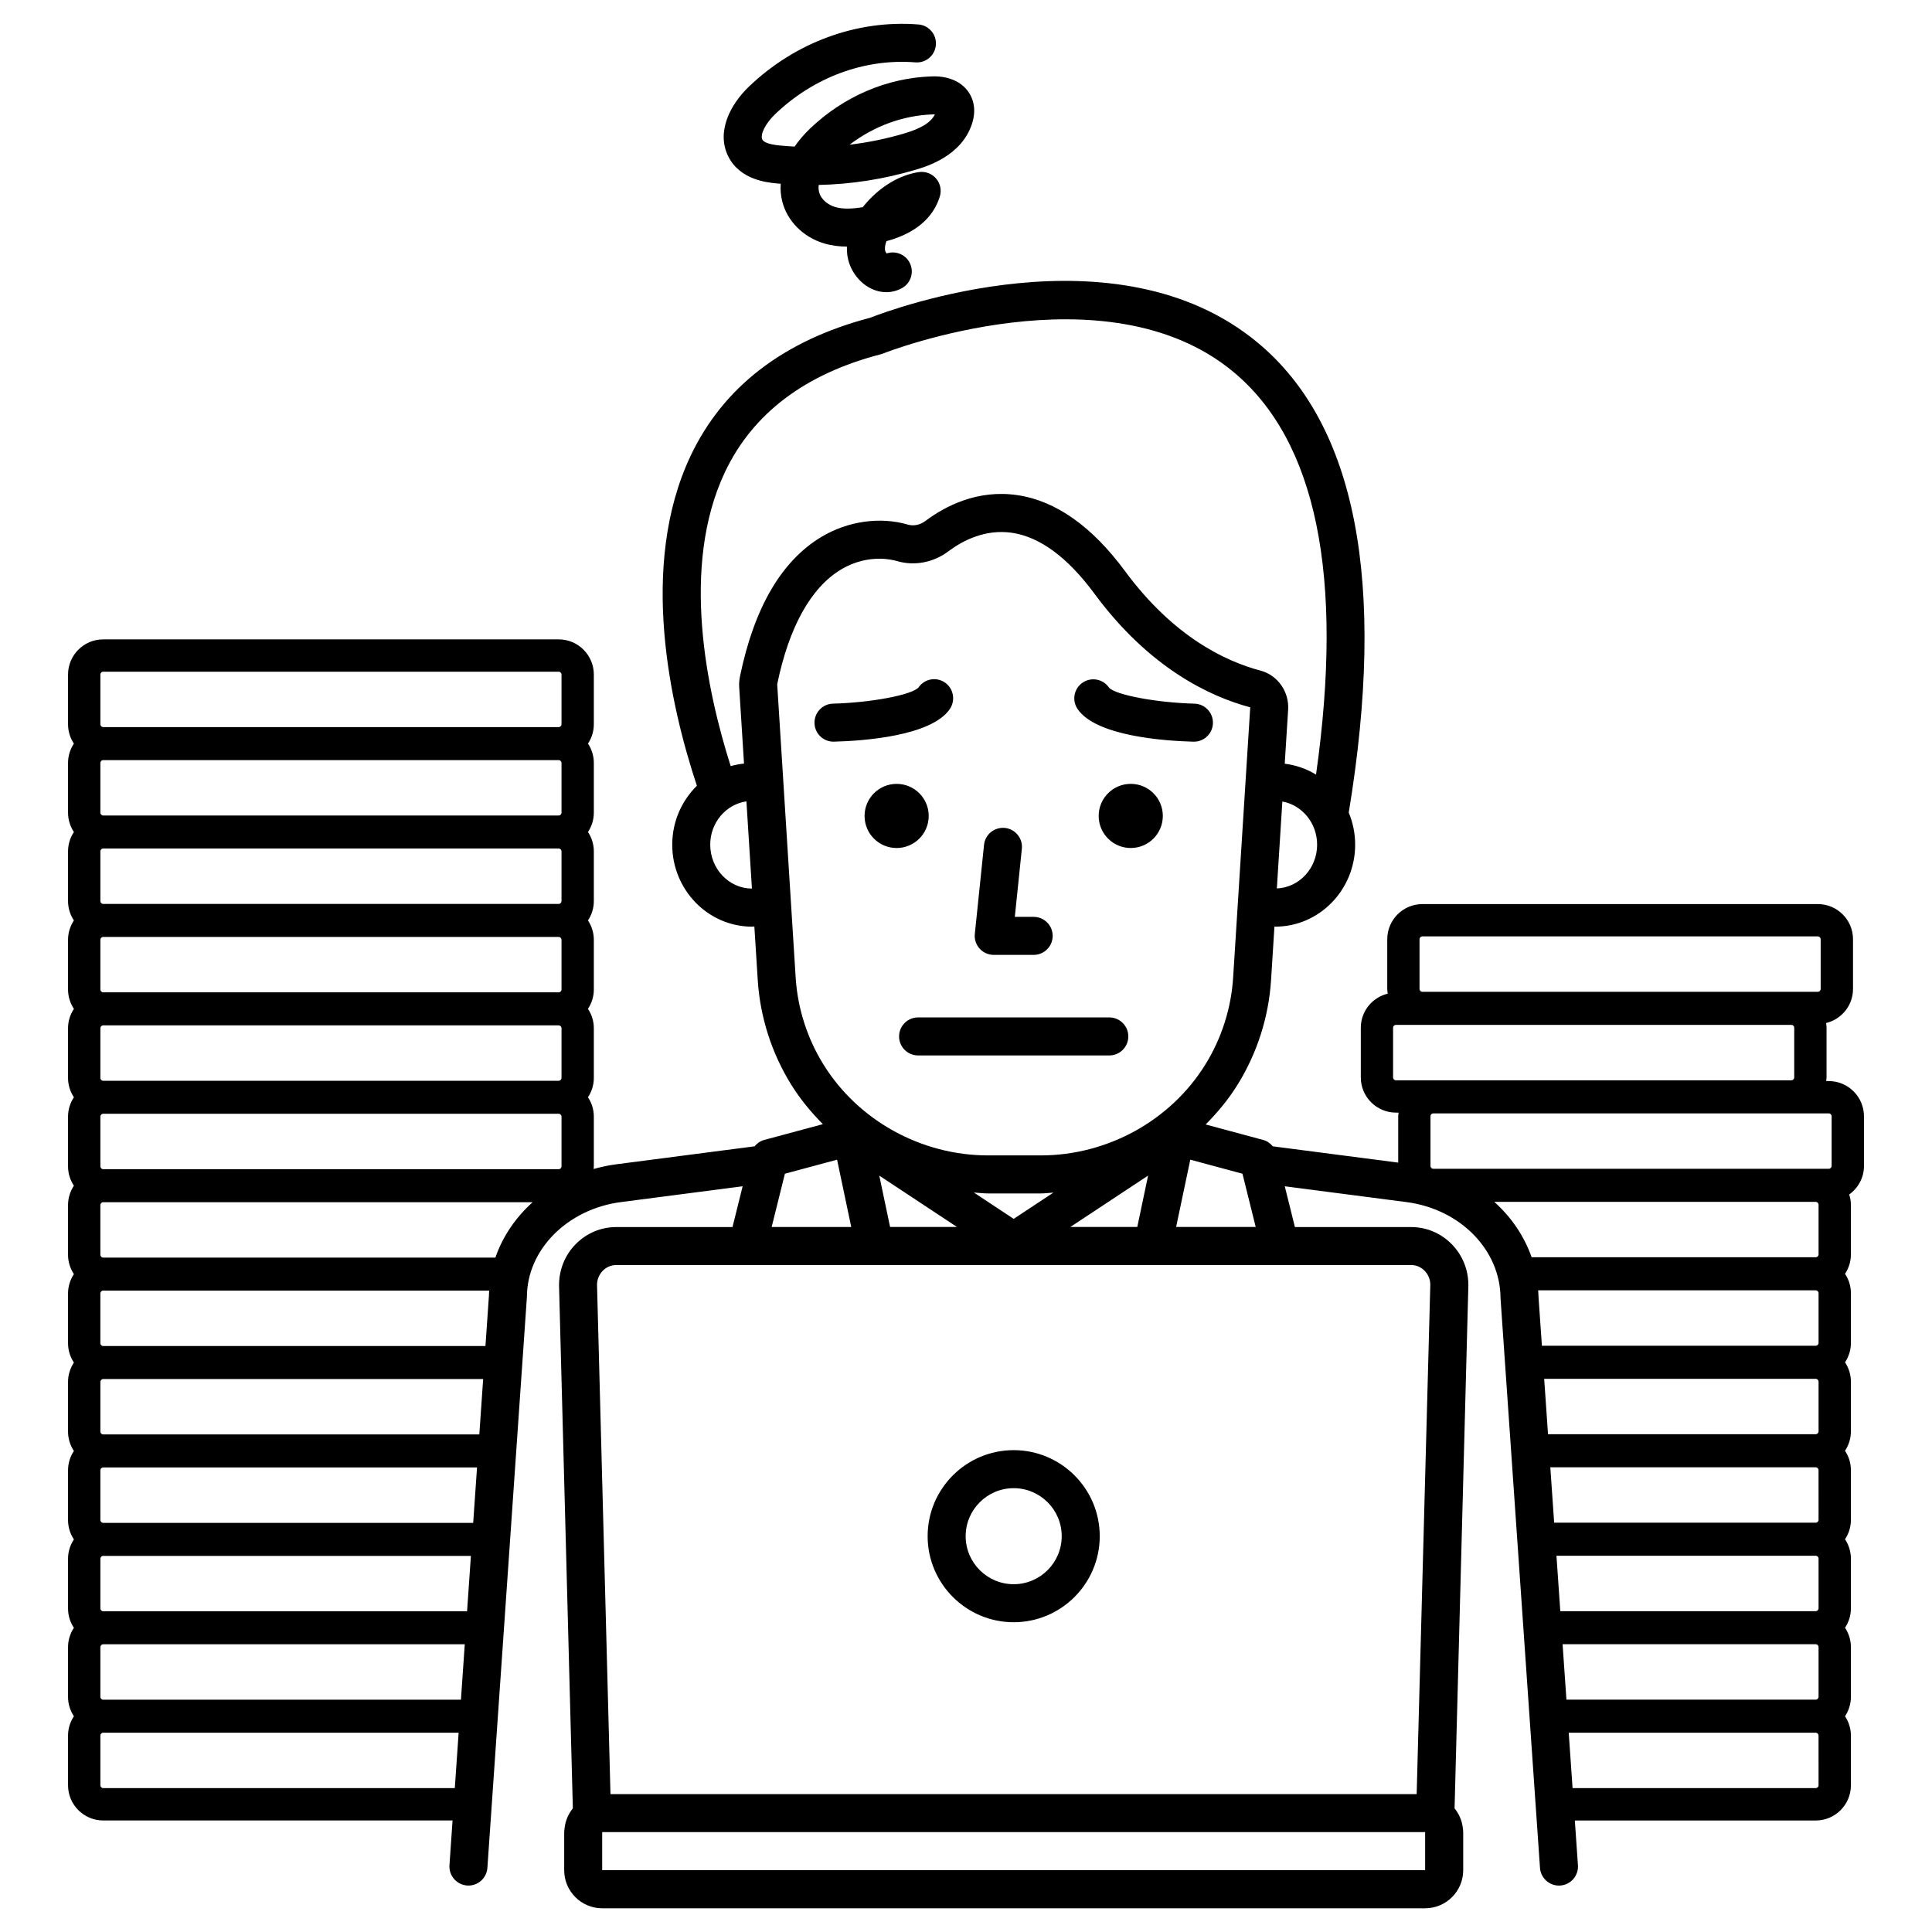 <?xml version="1.0" encoding="UTF-8"?>
<!-- Uploaded to: ICON Repo, www.iconrepo.com, Generator: ICON Repo Mixer Tools -->
<svg fill="#000000" width="800px" height="800px" version="1.1" viewBox="144 144 512 512" xmlns="http://www.w3.org/2000/svg">
 <path d="m349.68 192.59c0.406 0.035 0.809 0.074 1.215 0.109-0.105 1.539 0.016 3.059 0.375 4.539 1.277 5.277 5.531 9.59 11.102 11.258 2.043 0.613 4.078 0.848 6.07 0.859-0.023 0.699 0.004 1.402 0.09 2.102 0.441 3.742 2.848 7.246 6.137 8.926 1.363 0.695 2.801 1.043 4.215 1.043 1.445 0 2.867-0.363 4.164-1.086 2.43-1.355 3.301-4.422 1.945-6.856-1.203-2.16-3.762-3.09-6.019-2.316-0.195-0.223-0.395-0.559-0.434-0.895-0.082-0.707 0.051-1.512 0.383-2.367 9.402-2.523 12.898-7.727 14.148-11.871 0.5-1.652 0.113-3.449-1.02-4.754-1.133-1.305-2.856-1.926-4.562-1.676-5.055 0.773-10.031 3.715-14.008 8.281-0.297 0.344-0.582 0.684-0.852 1.027-2.562 0.398-5.164 0.594-7.367-0.07-1.609-0.488-3.676-1.816-4.199-3.977-0.148-0.613-0.168-1.234-0.09-1.855 8.605-0.18 17.156-1.512 25.531-3.984 3.035-0.898 12.277-3.629 15.082-12.219 0.668-2.062 0.766-4.012 0.289-5.793-1.168-4.371-5.387-7.027-11.078-6.766-11.785 0.414-23.164 5.297-32.051 13.75-1.633 1.555-3.027 3.18-4.164 4.844-1.312-0.066-2.625-0.164-3.938-0.289-3.32-0.316-4.344-1.031-4.617-1.574-0.66-1.309 0.828-4.262 3.391-6.723 10.207-9.789 23.738-14.809 37.176-13.727 2.793 0.211 5.199-1.852 5.422-4.625 0.219-2.773-1.852-5.199-4.625-5.422-16.285-1.293-32.668 4.727-44.949 16.5-4.812 4.617-8.762 11.914-5.41 18.539 3.109 6.148 10.289 6.84 12.648 7.066zm41.469-18.27c0.09-0.004 0.172-0.004 0.254-0.004 0.121 0 0.234 0.004 0.344 0.008-1.027 2.106-3.629 3.719-8.102 5.039-4.777 1.41-9.621 2.406-14.496 2.988 6.469-4.938 14.137-7.754 22-8.031zm237.5 256.17h-0.691c0.035-0.32 0.098-0.633 0.098-0.961v-13.172c0-0.426-0.07-0.832-0.125-1.242 4.086-0.988 7.137-4.648 7.137-9.035v-13.172c0-5.141-4.176-9.32-9.32-9.32l-104.79 0.004c-5.141 0-9.32 4.176-9.32 9.32v13.172c0 0.426 0.07 0.832 0.125 1.246-4.082 0.988-7.133 4.648-7.133 9.031v13.172c0 5.141 4.176 9.32 9.32 9.32h0.691c-0.035 0.32-0.098 0.633-0.098 0.961v12.293l-33.238-4.32c-0.656-0.797-1.523-1.414-2.555-1.691l-15.238-4.102c3.18-3.195 6.078-6.691 8.484-10.578 5.168-8.34 8.227-17.91 8.848-27.664l0.898-14.199c0.07 0 0.133 0.02 0.203 0.02 11.684 0 21.188-9.742 21.188-21.719 0-3.019-0.609-5.894-1.699-8.508 10.062-61.047 1.949-102.94-24.191-124.59-37.445-31.023-97.238-8.668-102.65-6.543-22.93 6.016-38.938 18.336-47.582 36.613-13.832 29.254-5.301 66.406 1.676 87.406-4.012 3.953-6.535 9.48-6.535 15.625 0 11.977 9.504 21.719 21.184 21.719 0.199 0 0.383-0.055 0.578-0.059l0.902 14.238c0.613 9.75 3.676 19.32 8.848 27.664 2.387 3.852 5.262 7.32 8.41 10.496l-15.539 4.18c-1.031 0.277-1.898 0.895-2.555 1.691l-36.727 4.773c-2.047 0.266-4.023 0.703-5.949 1.242 0.02-0.238 0.07-0.465 0.07-0.711v-13.172c0-1.898-0.574-3.66-1.551-5.133 0.977-1.473 1.551-3.234 1.551-5.133v-13.164c0-1.898-0.578-3.66-1.555-5.133 0.977-1.473 1.555-3.234 1.555-5.133v-13.164c0-1.898-0.574-3.66-1.551-5.133 0.977-1.473 1.551-3.234 1.551-5.133v-13.172c0-1.898-0.574-3.66-1.551-5.133 0.977-1.473 1.551-3.234 1.551-5.133v-13.164c0-1.898-0.574-3.66-1.551-5.133 0.977-1.473 1.551-3.234 1.551-5.133v-13.168c0-5.141-4.184-9.32-9.32-9.32l-120.7 0.004c-5.141 0-9.32 4.184-9.32 9.32v13.168c0 1.898 0.574 3.66 1.551 5.133-0.977 1.473-1.551 3.234-1.551 5.133v13.164c0 1.898 0.574 3.66 1.551 5.133-0.977 1.473-1.551 3.234-1.551 5.133v13.172c0 1.898 0.574 3.66 1.551 5.133-0.977 1.473-1.551 3.234-1.551 5.133v13.164c0 1.898 0.578 3.66 1.555 5.133-0.977 1.473-1.555 3.234-1.555 5.133v13.164c0 1.898 0.574 3.66 1.551 5.133-0.977 1.473-1.551 3.234-1.551 5.133v13.172c0 1.898 0.574 3.66 1.551 5.133-0.977 1.473-1.551 3.234-1.551 5.133v13.164c0 1.898 0.574 3.66 1.551 5.133-0.977 1.473-1.551 3.234-1.551 5.133v13.172c0 1.898 0.574 3.66 1.551 5.133-0.977 1.473-1.551 3.234-1.551 5.133v13.164c0 1.898 0.574 3.66 1.551 5.133-0.977 1.473-1.551 3.234-1.551 5.133v13.172c0 1.898 0.574 3.66 1.551 5.133-0.977 1.473-1.551 3.234-1.551 5.133v13.164c0 1.898 0.574 3.66 1.551 5.133-0.977 1.473-1.551 3.234-1.551 5.133v13.172c0 1.898 0.574 3.66 1.551 5.133-0.977 1.473-1.551 3.234-1.551 5.133v13.164c0 5.141 4.184 9.32 9.32 9.32h92.582l-0.82 11.855c-0.191 2.773 1.902 5.18 4.676 5.379 0.121 0.004 0.234 0.012 0.355 0.012 2.625 0 4.836-2.031 5.019-4.688l0.621-8.969 9.855-142.37c0.027-12.469 10.734-23.258 24.906-25.098l32.262-4.191-2.688 10.809h-30.789c-4.051 0-7.863 1.594-10.727 4.492-2.914 2.945-4.496 6.867-4.449 11.113l3.656 138.45c-1.18 1.449-1.949 3.215-2.176 5.164-0.043 0.383-0.117 0.762-0.117 1.156v10.078c0 5.555 4.519 10.078 10.078 10.078h218.09c5.555 0 10.078-4.523 10.078-10.078v-10.078c0-0.52-0.078-1.02-0.152-1.52-0.277-1.805-1.031-3.438-2.137-4.797l3.656-138.53c0.043-4.172-1.539-8.094-4.453-11.035-2.867-2.898-6.676-4.492-10.73-4.492h-30.785l-2.688-10.809 32.258 4.191c14.176 1.84 24.879 12.629 24.918 25.438l9.84 142.03 0.621 8.973c0.188 2.656 2.402 4.688 5.023 4.688 0.117 0 0.234-0.004 0.355-0.012 2.773-0.195 4.871-2.602 4.68-5.379l-0.824-11.855h63.84c5.141 0 9.32-4.176 9.32-9.32v-13.164c0-1.898-0.578-3.664-1.555-5.141 0.98-1.473 1.555-3.238 1.555-5.141v-13.172c0-1.898-0.578-3.664-1.555-5.141 0.98-1.473 1.555-3.238 1.555-5.141v-13.172c0-1.898-0.578-3.664-1.555-5.141 0.98-1.473 1.555-3.238 1.555-5.141v-13.164c0-1.902-0.578-3.668-1.559-5.141 0.98-1.477 1.559-3.242 1.559-5.141v-13.164c0-1.898-0.578-3.664-1.555-5.141 0.98-1.473 1.555-3.238 1.555-5.141v-13.172c0-1.898-0.578-3.664-1.555-5.141 0.98-1.473 1.555-3.238 1.555-5.141v-13.164c0-0.953-0.184-1.852-0.449-2.719 2.359-1.691 3.914-4.441 3.914-7.562v-13.164c-0.012-5.148-4.188-9.328-9.332-9.328zm-364.12 187.38h-93.176c-0.414 0-0.754-0.34-0.754-0.758v-13.164c0-0.418 0.34-0.758 0.754-0.758h94.191zm1.625-23.43h-94.801c-0.414 0-0.754-0.34-0.754-0.758v-13.172c0-0.418 0.34-0.758 0.754-0.758h95.816zm1.625-23.434h-96.426c-0.414 0-0.754-0.34-0.754-0.758v-13.164c0-0.418 0.34-0.758 0.754-0.758h97.441zm1.621-23.43h-98.047c-0.414 0-0.754-0.34-0.754-0.758v-13.172c0-0.418 0.34-0.758 0.754-0.758h99.066zm1.625-23.434h-99.672c-0.414 0-0.754-0.34-0.754-0.758v-13.164c0-0.418 0.34-0.758 0.754-0.758h100.69zm2.555-36.855-0.93 13.426h-101.3c-0.414 0-0.754-0.34-0.754-0.758v-13.172c0-0.418 0.34-0.758 0.754-0.758l102.29 0.004c-0.02 0.418-0.066 0.836-0.066 1.258zm1.711-10.008h-103.94c-0.414 0-0.754-0.34-0.754-0.758v-13.164c0-0.418 0.34-0.758 0.754-0.758h113.8c-4.539 4.082-7.961 9.121-9.863 14.68zm17.516-24.188c0 0.418-0.34 0.758-0.754 0.758h-120.7c-0.414 0-0.754-0.34-0.754-0.758v-13.172c0-0.418 0.34-0.758 0.754-0.758h120.7c0.414 0 0.754 0.34 0.754 0.758zm0-23.434c0 0.418-0.34 0.758-0.754 0.758h-120.7c-0.414 0-0.754-0.34-0.754-0.758v-13.164c0-0.418 0.34-0.758 0.754-0.758h120.7c0.414 0 0.754 0.34 0.754 0.758zm0-23.434c0 0.418-0.34 0.758-0.754 0.758h-120.7c-0.414 0-0.754-0.34-0.754-0.758v-13.164c0-0.418 0.34-0.758 0.754-0.758h120.7c0.414 0 0.754 0.34 0.754 0.758zm0-23.43c0 0.418-0.34 0.758-0.754 0.758h-120.7c-0.414 0-0.754-0.34-0.754-0.758v-13.172c0-0.418 0.34-0.758 0.754-0.758h120.7c0.414 0 0.754 0.34 0.754 0.758zm0-23.434c0 0.418-0.34 0.758-0.754 0.758h-120.7c-0.414 0-0.754-0.34-0.754-0.758v-13.164c0-0.418 0.34-0.758 0.754-0.758h120.7c0.414 0 0.754 0.34 0.754 0.758zm0-23.43c0 0.418-0.34 0.758-0.754 0.758h-120.7c-0.414 0-0.754-0.34-0.754-0.758v-13.168c0-0.414 0.34-0.754 0.754-0.754h120.7c0.414 0 0.754 0.34 0.754 0.754zm180.46 119.12 3.508 14.109h-21.09l3.754-17.832zm9.113-75.602 1.457-23.035c5.223 0.949 9.215 5.699 9.215 11.441 0 6.262-4.754 11.348-10.672 11.594zm-150.16-11.598c0-5.875 4.188-10.695 9.59-11.48l1.461 23.113c-6.098-0.027-11.051-5.231-11.051-11.633zm7.871-44.523c-0.188 0.922-0.254 1.898-0.195 2.816l1.277 20.215c-1.211 0.129-2.387 0.344-3.531 0.672-6.312-19.836-13.383-52.836-1.531-77.898 7.344-15.531 21.242-26.047 41.305-31.25 0.207-0.051 0.414-0.121 0.613-0.199 0.582-0.238 59.027-23.168 92.805 4.848 22.035 18.277 29.363 54.164 21.93 106.75-2.484-1.527-5.289-2.516-8.297-2.887l0.906-14.309c0.301-4.812-2.793-9.18-7.367-10.383-9.305-2.453-23.078-9.016-35.867-26.355-8.754-11.867-18.355-18.641-28.539-20.133-10.527-1.543-19.066 2.879-24.363 6.856-1.387 1.047-3.113 1.395-4.625 0.961-7.375-2.164-15.965-0.934-22.98 3.285-10.562 6.367-17.809 18.812-21.539 37.012zm14.773 79.781-4.898-77.762c3.094-15.105 8.926-25.609 16.863-30.387 3.789-2.281 7.406-2.891 10.184-2.891 2.266 0 3.977 0.406 4.769 0.637 4.543 1.34 9.602 0.367 13.516-2.574 3.762-2.828 9.742-5.965 16.848-4.941 7.43 1.086 14.793 6.519 21.895 16.145 14.527 19.699 30.535 27.25 41.285 30.117l-4.535 71.656c-0.516 8.109-3.059 16.062-7.356 23-9.207 14.859-25.926 24.09-43.629 24.09h-13.949c-17.703 0-34.422-9.23-43.629-24.09-4.309-6.941-6.852-14.891-7.363-23zm93.391 52.441-2.863 13.613h-17.734zm-25.094 4.508-10.523 6.957-10.562-6.984c1.262 0.078 2.508 0.246 3.777 0.246h13.949c1.129-0.004 2.238-0.156 3.359-0.219zm-25.551 9.102h-17.727l-2.863-13.609zm-45.602-14.109 13.828-3.719 3.754 17.832h-21.09zm169.67 184.56h-218.09v-10.078h218.09zm-3.738-160.37c1.344 0 2.609 0.531 3.566 1.5 1.008 1.02 1.555 2.387 1.539 3.766l-3.613 134.96-213.65-0.004-3.562-134.88c-0.016-1.457 0.531-2.82 1.539-3.836 0.961-0.969 2.227-1.504 3.566-1.504zm2.25-86.328c0-0.418 0.34-0.758 0.758-0.758h104.79c0.418 0 0.758 0.34 0.758 0.758v13.172c0 0.418-0.34 0.758-0.758 0.758h-104.79c-0.418 0-0.758-0.34-0.758-0.758zm-6.25 37.379c-0.418 0-0.758-0.34-0.758-0.758v-13.172c0-0.418 0.34-0.758 0.758-0.758h104.79c0.418 0 0.758 0.34 0.758 0.758v13.172c0 0.418-0.34 0.758-0.758 0.758zm112 186.82c0 0.418-0.34 0.758-0.758 0.758h-64.434l-1.02-14.68h65.449c0.418 0 0.758 0.34 0.758 0.758zm0-23.445c0 0.418-0.34 0.758-0.758 0.758h-66.059l-1.02-14.688h67.078c0.418 0 0.758 0.34 0.758 0.758zm0-23.449c0 0.418-0.34 0.758-0.758 0.758h-67.684l-1.02-14.688h68.703c0.418 0 0.758 0.34 0.758 0.758zm0-23.445c0 0.418-0.34 0.758-0.758 0.758h-69.312l-1.02-14.68h70.328c0.418 0 0.758 0.34 0.758 0.758zm0-23.449c0 0.418-0.34 0.758-0.758 0.758h-70.938l-1.02-14.68h71.957c0.418 0 0.758 0.34 0.758 0.758zm0-23.445c0 0.418-0.34 0.758-0.758 0.758h-72.562l-0.902-13.008c0-0.566-0.059-1.117-0.09-1.676h73.555c0.418 0 0.758 0.34 0.758 0.758zm0-23.449c0 0.418-0.34 0.758-0.758 0.758h-75.285c-1.945-5.582-5.367-10.617-9.902-14.68h85.188c0.418 0 0.758 0.34 0.758 0.758zm3.461-23.449c0 0.418-0.34 0.758-0.758 0.758h-104.79c-0.418 0-0.758-0.34-0.758-0.758v-13.164c0-0.418 0.34-0.758 0.758-0.758h104.79c0.418 0 0.758 0.34 0.758 0.758zm-264.52-112.43c-2.723 0-4.961-2.168-5.031-4.906-0.074-2.781 2.121-5.098 4.906-5.172 10.105-0.266 20.91-2.312 22.668-4.297 1.562-2.297 4.676-2.871 6.981-1.305 2.301 1.566 2.875 4.727 1.312 7.027-4.91 7.219-23.102 8.453-30.695 8.648-0.051 0.004-0.098 0.004-0.141 0.004zm38.727 54.844c-0.953-1.062-1.418-2.477-1.27-3.891l2.441-23.598c0.285-2.769 2.731-4.754 5.531-4.496 2.766 0.289 4.781 2.766 4.492 5.531l-1.113 10.781-0.75 7.258h4.992c2.781 0 5.039 2.254 5.039 5.039 0 2.785-2.254 5.039-5.039 5.039h-10.578c-1.43-0.004-2.789-0.609-3.746-1.664zm-16.301 18.23h50.668c2.781 0 5.039 2.254 5.039 5.039s-2.254 5.039-5.039 5.039h-50.668c-2.781 0-5.039-2.254-5.039-5.039s2.258-5.039 5.039-5.039zm-5.688-44.891c-4.695 0-8.5-3.805-8.5-8.5 0-4.695 3.805-8.5 8.5-8.5 4.695 0 8.5 3.805 8.5 8.5 0.004 4.691-3.805 8.5-8.5 8.5zm70.543-8.504c0 4.695-3.805 8.5-8.5 8.5-4.695 0-8.5-3.805-8.5-8.5 0-4.695 3.805-8.5 8.5-8.5 4.695 0 8.5 3.805 8.5 8.5zm-39.523 213.68c12.574 0 22.805-10.23 22.805-22.805 0-12.57-10.23-22.801-22.805-22.801s-22.805 10.23-22.805 22.801c0 12.574 10.23 22.805 22.805 22.805zm0-35.527c7.019 0 12.727 5.707 12.727 12.723s-5.711 12.727-12.727 12.727c-7.019 0-12.727-5.711-12.727-12.727s5.711-12.723 12.727-12.723zm16.934-206.48c-1.566-2.301-0.969-5.434 1.332-7 2.305-1.566 5.438-0.965 7 1.332 1.719 1.93 12.52 3.977 22.629 4.242 2.781 0.074 4.981 2.391 4.906 5.172-0.07 2.734-2.312 4.906-5.031 4.906h-0.133c-7.602-0.199-25.797-1.434-30.703-8.652z"/>
</svg>